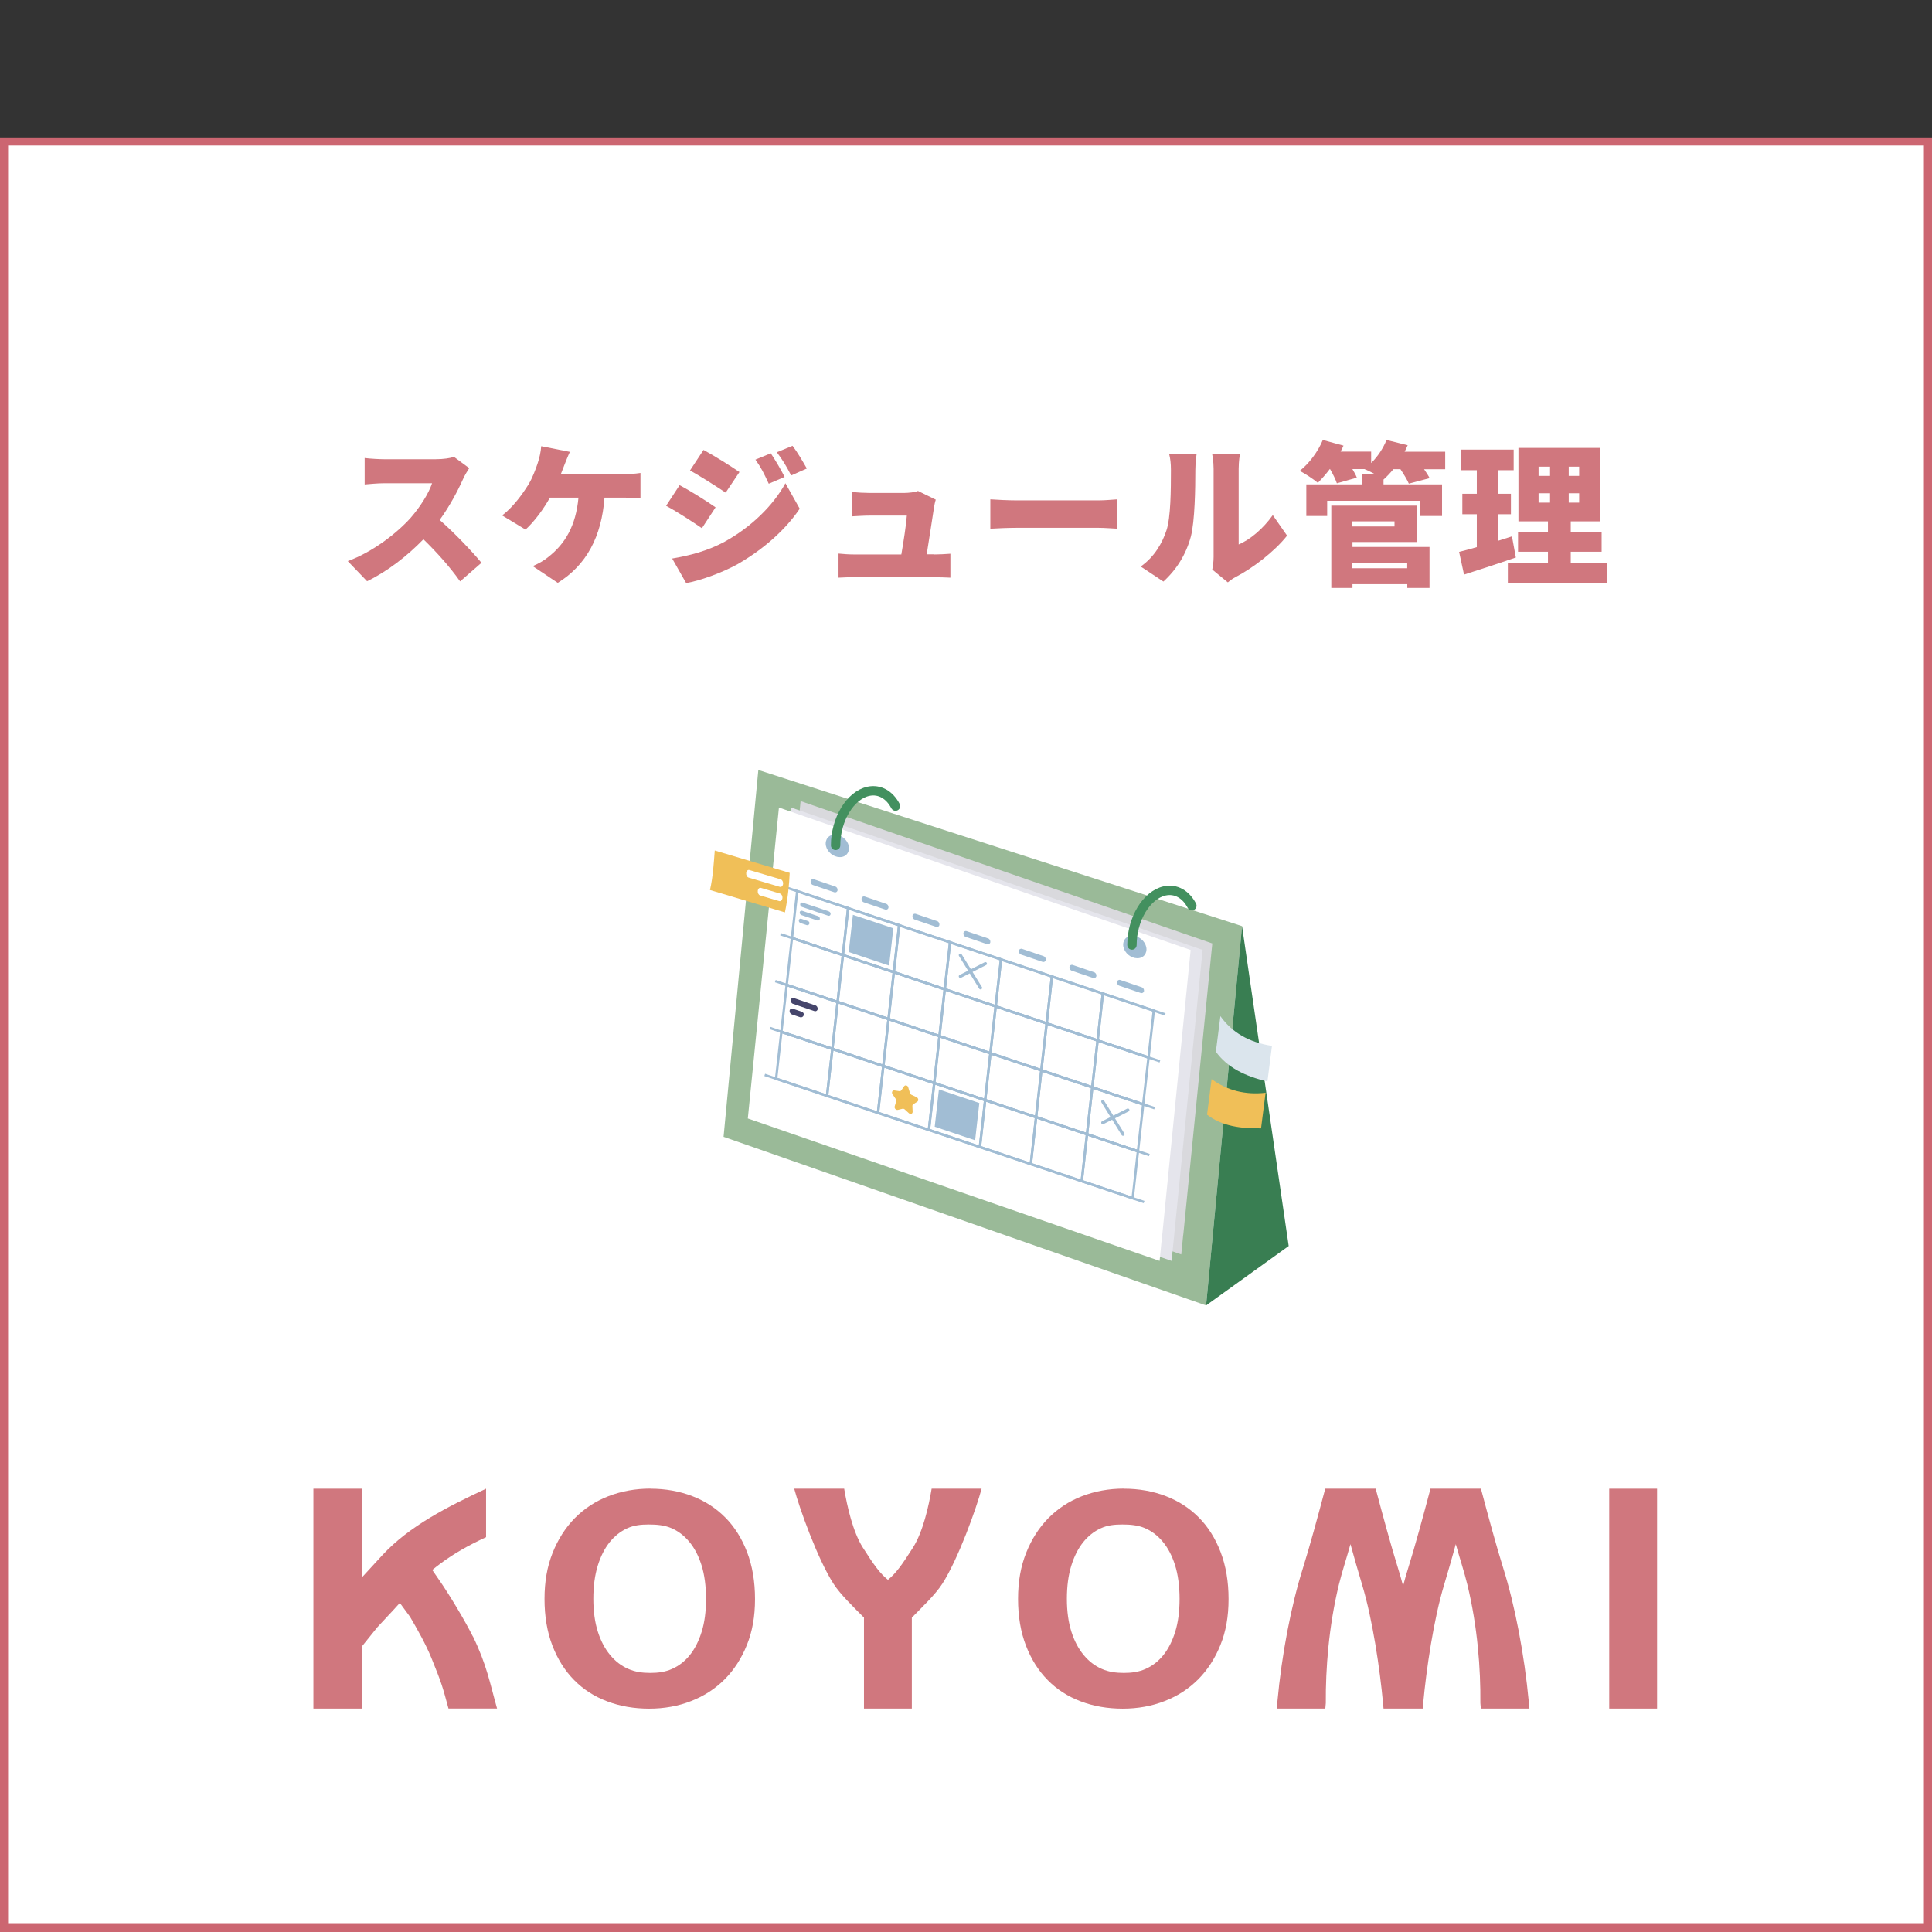 <?xml version="1.0" encoding="UTF-8"?><svg id="_レイヤー_1" xmlns="http://www.w3.org/2000/svg" width="239" height="239" viewBox="0 0 239 239"><rect x="0" y="0" width="239" height="239" fill="#333333" stroke="none"/><defs><style>.cls-1{stroke-width:.39px;}.cls-1,.cls-2{stroke-linecap:round;stroke-linejoin:round;}.cls-1,.cls-2,.cls-3{fill:none;}.cls-1,.cls-3{stroke:#a1bdd4;}.cls-4{fill:#fff;}.cls-5{fill:#e5e5ec;}.cls-6{fill:#f0bf58;}.cls-7{fill:#d0777e;}.cls-8{fill:#cc6671;}.cls-9{fill:#dbe5ed;}.cls-10{fill:#d9d9dd;}.cls-11{fill:#45456b;}.cls-12{fill:#a1bdd4;}.cls-13{fill:#9aba98;}.cls-14{fill:#397e52;}.cls-2{stroke:#43905f;stroke-width:1.16px;}.cls-3{stroke-miterlimit:10;stroke-width:.3px;}</style></defs><g><rect class="cls-4" x=".5" y="17.5" width="238" height="221"/><path class="cls-8" d="m238,18v220H1V18h237m1-1H0v222h239V17h0Z"/></g><g><rect class="cls-7" x="38.77" y="184.16" width="6.01" height="27.2"/><path class="cls-7" d="m46.68,201.3c1.3-1.38,2.66-2.85,3.98-4.34,2.29-2.59,4.96-4.73,9.47-6.8v-6c-4.76,2.23-9.44,4.58-12.81,8.2-1.68,1.81-4.11,4.52-6.07,6.52l1.7,7.05"/><path class="cls-7" d="m58.49,202.43c-.88-1.77-2.83-5.09-4.35-7.25l-2.52-3.66-4.44,3.66,3.54,4.82c.93,1.59,1.93,3.34,2.66,5.13,1.3,3.19,1.37,3.55,2.1,6.22h6.01c-.9-3.19-1.26-5.36-2.99-8.93"/><path class="cls-7" d="m80.46,184.16c1.86,0,3.6.31,5.18.92,1.59.61,2.95,1.5,4.09,2.65,1.14,1.15,2.04,2.58,2.69,4.28.65,1.7.98,3.63.98,5.8s-.33,4.01-1,5.67c-.67,1.67-1.59,3.09-2.75,4.26-1.17,1.17-2.55,2.07-4.15,2.69-1.6.63-3.34.94-5.2.94s-3.6-.3-5.18-.9c-1.59-.6-2.95-1.47-4.09-2.63-1.14-1.15-2.04-2.57-2.69-4.26-.65-1.68-.98-3.61-.98-5.78s.33-4.01,1-5.7c.67-1.68,1.59-3.12,2.75-4.3,1.17-1.18,2.55-2.09,4.15-2.71,1.6-.62,3.34-.94,5.2-.94m-7.06,13.64c0,1.56.19,2.91.56,4.07.37,1.16.88,2.11,1.52,2.88.64.77,1.38,1.34,2.23,1.71.85.38,1.77.5,2.74.5s1.85-.12,2.7-.5c.85-.38,1.58-.95,2.19-1.71.61-.76,1.1-1.72,1.46-2.88.36-1.15.54-2.51.54-4.07s-.19-3.01-.56-4.17c-.37-1.17-.88-2.14-1.52-2.9-.64-.77-1.38-1.33-2.23-1.69-.85-.36-1.8-.44-2.77-.44s-1.86.09-2.69.48c-.84.39-1.56.97-2.17,1.73-.61.77-1.1,1.73-1.46,2.9-.36,1.17-.54,2.53-.54,4.09"/><path class="cls-7" d="m139.04,184.16c1.86,0,3.6.31,5.18.92,1.59.61,2.95,1.5,4.09,2.65,1.14,1.15,2.04,2.58,2.69,4.28.65,1.7.98,3.63.98,5.8s-.33,4.01-1,5.67c-.67,1.67-1.59,3.09-2.75,4.26-1.17,1.17-2.55,2.07-4.15,2.69-1.6.63-3.34.94-5.2.94s-3.6-.3-5.18-.9c-1.59-.6-2.95-1.47-4.09-2.63-1.14-1.15-2.04-2.57-2.69-4.26-.65-1.68-.98-3.61-.98-5.78s.33-4.01,1-5.7c.67-1.68,1.59-3.12,2.75-4.3,1.17-1.18,2.55-2.09,4.15-2.71,1.6-.62,3.34-.94,5.2-.94m-7.06,13.64c0,1.56.19,2.91.56,4.07.37,1.16.88,2.11,1.52,2.88.64.77,1.38,1.34,2.23,1.71.85.38,1.77.5,2.74.5s1.85-.12,2.7-.5c.85-.38,1.58-.95,2.19-1.71.61-.76,1.1-1.72,1.46-2.88.36-1.15.54-2.51.54-4.07s-.19-3.01-.56-4.17c-.37-1.17-.88-2.14-1.52-2.9-.64-.77-1.38-1.33-2.23-1.69-.85-.36-1.8-.44-2.77-.44s-1.86.09-2.69.48c-.84.39-1.56.97-2.17,1.73-.61.77-1.1,1.73-1.46,2.9-.36,1.17-.54,2.53-.54,4.09"/><rect class="cls-7" x="199.07" y="184.16" width="5.92" height="27.2"/><path class="cls-7" d="m189.12,210.52c-.55-5.87-1.71-11.92-3.18-16.6-.8-2.54-1.85-6.41-2.74-9.76h-6.24c-.89,3.35-1.94,7.22-2.74,9.76-.22.7-.44,1.46-.65,2.26-.21-.8-.43-1.56-.65-2.26-.8-2.55-1.85-6.41-2.74-9.76h-6.24c-.89,3.35-1.94,7.22-2.74,9.76-1.48,4.68-2.64,10.73-3.18,16.6l-.08.84h6.01l.06-.68c-.03-4.24.36-9.47,1.62-14.66.37-1.52.94-3.24,1.43-5,.45,1.63.94,3.35,1.44,5.01,1.31,4.34,2.2,10.46,2.59,14.66l.06.67h4.85l.06-.67c.39-4.2,1.28-10.32,2.59-14.66.5-1.66.99-3.38,1.44-5.01.49,1.76,1.06,3.48,1.43,5,1.26,5.19,1.65,10.42,1.61,14.66l.06.68h6.01l-.08-.84Z"/><path class="cls-7" d="m115.25,184.16c-.37,2.21-1.08,5.34-2.3,7.27-1.39,2.19-2.13,3.21-3.11,4-.98-.79-1.72-1.81-3.11-4-1.22-1.93-1.93-5.06-2.3-7.27h-6.18c.61,2.32,2.88,8.69,4.86,11.76.88,1.36,2.47,2.87,3.77,4.19v11.25h5.92v-11.25c1.29-1.32,2.89-2.83,3.77-4.19,1.98-3.07,4.25-9.44,4.86-11.76h-6.18Z"/></g><g><path class="cls-7" d="m58.04,57.92c-.17.25-.57.91-.78,1.39-.63,1.41-1.63,3.3-2.87,5.01,1.84,1.6,4.12,4.01,5.17,5.3l-2.64,2.3c-1.22-1.73-2.83-3.55-4.54-5.21-2,2.07-4.48,3.99-6.97,5.19l-2.39-2.49c3.08-1.12,6.08-3.46,7.77-5.34,1.23-1.41,2.26-3.08,2.66-4.29h-5.91c-.85,0-1.9.11-2.43.15v-3.27c.67.09,1.88.15,2.43.15h6.34c.95,0,1.84-.13,2.28-.29l1.88,1.39Z"/><path class="cls-7" d="m77.14,58.66c.49,0,1.42-.04,2.09-.15v3.13c-.78-.08-1.65-.08-2.09-.08h-2.36c-.36,4.84-2.24,8.34-5.78,10.54l-3.1-2.07c.76-.32,1.48-.74,1.94-1.14,2.05-1.6,3.4-3.84,3.72-7.33h-3.53c-.78,1.39-1.88,2.91-3.02,3.95l-2.89-1.75c1.35-1.03,2.49-2.6,3.25-3.82.51-.84.87-1.84,1.12-2.56.23-.67.42-1.5.46-2.18l3.55.7c-.25.51-.53,1.25-.7,1.67-.11.32-.27.68-.42,1.08h7.75Z"/><path class="cls-7" d="m88.52,62.76l-1.69,2.58c-1.16-.8-3.08-2.05-4.43-2.77l1.67-2.55c1.37.72,3.38,1.99,4.45,2.74Zm1.14,4.24c3.27-1.8,6-4.48,7.5-7.22l1.77,3.15c-1.82,2.68-4.54,5.05-7.69,6.86-1.94,1.08-4.73,2.07-6.36,2.34l-1.73-3.04c2.15-.36,4.37-.93,6.52-2.09Zm1.82-8.61l-1.71,2.55c-1.14-.76-3.08-2-4.41-2.74l1.67-2.54c1.33.72,3.36,1.99,4.45,2.74Zm5.58.61l-1.96.84c-.61-1.31-.91-1.94-1.65-2.98l1.9-.78c.57.85,1.29,2.07,1.71,2.92Zm2.75-1.04l-1.94.86c-.67-1.31-1.03-1.86-1.77-2.87l1.94-.8c.63.82,1.31,2,1.77,2.81Z"/><path class="cls-7" d="m115.5,68.59c.51,0,1.52-.04,2.07-.09v2.96c-.42-.02-1.48-.06-2.03-.06h-9.78c-.72,0-1.23.02-2.03.06v-2.98c.53.06,1.33.11,2.03.11h5.74c.27-1.54.61-3.76.68-4.81h-4.64c-.63,0-1.52.06-2.11.09v-3.02c.53.08,1.58.13,2.09.13h4.37c.44,0,1.39-.09,1.67-.25l2.2,1.08c-.1.29-.17.68-.21.91-.15,1.04-.63,4.05-.91,5.85h.86Z"/><path class="cls-7" d="m122.51,61.77c.76.06,2.36.13,3.29.13h10.09c.86,0,1.79-.1,2.34-.13v3.63c-.49-.02-1.56-.11-2.34-.11h-10.09c-1.08,0-2.51.06-3.29.11v-3.63Z"/><path class="cls-7" d="m141.11,70.08c1.73-1.2,2.7-2.98,3.19-4.48.53-1.56.55-5.05.55-7.43,0-.89-.08-1.44-.21-1.96h3.38s-.15,1.01-.15,1.92c0,2.34-.06,6.31-.55,8.23-.59,2.2-1.75,4.08-3.4,5.58l-2.81-1.86Zm8.85.38c.09-.4.17-.99.17-1.58v-10.9c0-.93-.17-1.77-.17-1.77h3.42s-.15.85-.15,1.79v9.35c1.42-.59,3.04-1.96,4.22-3.63l1.77,2.54c-1.54,1.96-4.31,4.07-6.42,5.15-.44.23-.65.44-.91.63l-1.92-1.58Z"/><path class="cls-7" d="m178.77,58.05h-2.6c.27.4.53.78.68,1.1l-2.57.68c-.19-.46-.63-1.18-1.04-1.79h-.87c-.4.49-.8.91-1.2,1.27l-.02-.02v.63h7.24v3.91h-2.7v-1.88h-11.51v1.88h-2.58v-3.91h6.9v-1.22h1.67c-.48-.27-.99-.51-1.37-.67h-1.5c.23.38.44.76.55,1.06l-2.47.7c-.15-.46-.49-1.16-.85-1.77h-.02c-.49.65-1.01,1.23-1.48,1.71-.53-.44-1.61-1.16-2.24-1.48,1.16-.91,2.26-2.39,2.85-3.82l2.56.7c-.11.25-.23.49-.36.74h3.78v1.41c.82-.8,1.5-1.84,1.9-2.85l2.62.65c-.11.27-.25.53-.38.8h5.02v2.15Zm-11.47,9.61h9.54v5.07h-2.75v-.46h-6.78v.46h-2.62v-10.18h10.58v4.5h-7.96v.61Zm0-3.17v.63h5.21v-.63h-5.21Zm0,5.15v.65h6.78v-.65h-6.78Z"/><path class="cls-7" d="m187.51,68.97c-2.15.74-4.5,1.5-6.4,2.11l-.61-2.81c.63-.15,1.37-.36,2.19-.59v-4.07h-1.79v-2.53h1.79v-2.91h-1.96v-2.55h6.52v2.55h-1.94v2.91h1.6v2.53h-1.6v3.29c.57-.19,1.16-.36,1.73-.55l.48,2.62Zm11.25.65v2.49h-12.23v-2.49h4.96v-1.37h-3.7v-2.47h3.7v-1.29h-3.65v-9.08h10.12v9.08h-3.65v1.29h3.82v2.47h-3.82v1.37h4.45Zm-8.43-10.75h1.42v-1.14h-1.42v1.14Zm0,3.31h1.42v-1.16h-1.42v1.16Zm5.02-4.45h-1.29v1.14h1.29v-1.14Zm0,3.29h-1.29v1.16h1.29v-1.16Z"/></g><g><polygon class="cls-13" points="149.2 161.49 89.51 140.63 93.81 95.25 153.65 114.57 149.2 161.49"/><polygon class="cls-10" points="149.97 116.71 99.04 99.1 98.8 101.53 98.79 101.53 95.2 137.56 146.13 155.18 146.37 152.74 146.38 152.74 149.97 116.71"/><polygon class="cls-5" points="148.77 117.51 97.84 99.89 97.6 102.33 97.59 102.33 94 138.36 144.93 155.98 145.18 153.54 145.18 153.54 148.77 117.51"/><polygon class="cls-4" points="147.29 117.52 96.36 99.9 96.11 102.34 96.11 102.34 92.51 138.36 143.45 155.98 143.69 153.54 143.7 153.55 147.29 117.52"/><path class="cls-12" d="m105,104.66c.15.77-.35,1.39-1.13,1.37-.78-.01-1.54-.64-1.7-1.41-.15-.77.35-1.39,1.13-1.37.78.01,1.54.64,1.7,1.41Z"/><path class="cls-12" d="m141.8,117.17c.15.77-.35,1.39-1.13,1.37-.78-.01-1.54-.64-1.7-1.41-.15-.77.35-1.39,1.13-1.37.78.01,1.54.64,1.7,1.41Z"/><g><line class="cls-3" x1="97.21" y1="109.77" x2="144.14" y2="125.49"/><line class="cls-3" x1="96.56" y1="115.57" x2="143.49" y2="131.29"/><line class="cls-3" x1="95.91" y1="121.37" x2="142.83" y2="137.09"/><line class="cls-3" x1="95.25" y1="127.17" x2="142.18" y2="142.89"/><line class="cls-3" x1="94.6" y1="132.97" x2="141.53" y2="148.7"/><polygon class="cls-3" points="104.27 118.15 97.97 116.04 98.62 110.24 104.92 112.35 104.27 118.15"/><polygon class="cls-3" points="110.57 120.26 104.27 118.15 104.92 112.35 111.23 114.46 110.57 120.26"/><polygon class="cls-3" points="116.87 122.38 110.57 120.26 111.23 114.46 117.53 116.57 116.87 122.38"/><polygon class="cls-3" points="123.17 124.49 116.87 122.38 117.53 116.57 123.83 118.69 123.17 124.49"/><polygon class="cls-3" points="129.48 126.6 123.17 124.49 123.83 118.69 130.13 120.8 129.48 126.6"/><polygon class="cls-3" points="135.78 128.71 129.48 126.6 130.13 120.8 136.43 122.91 135.78 128.71"/><polygon class="cls-3" points="142.08 130.82 135.78 128.71 136.43 122.91 142.73 125.02 142.08 130.82"/><polygon class="cls-3" points="103.62 123.95 97.32 121.84 97.97 116.04 104.27 118.15 103.62 123.95"/><polygon class="cls-3" points="109.92 126.06 103.62 123.95 104.27 118.15 110.57 120.26 109.92 126.06"/><polygon class="cls-3" points="116.22 128.18 109.92 126.06 110.57 120.26 116.87 122.38 116.22 128.18"/><polygon class="cls-3" points="122.52 130.29 116.22 128.18 116.87 122.38 123.17 124.49 122.52 130.29"/><polygon class="cls-3" points="128.82 132.4 122.52 130.29 123.17 124.49 129.48 126.6 128.82 132.4"/><polygon class="cls-3" points="135.12 134.51 128.82 132.4 129.48 126.6 135.78 128.71 135.12 134.51"/><polygon class="cls-3" points="141.42 136.62 135.12 134.51 135.78 128.71 142.08 130.82 141.42 136.62"/><polygon class="cls-3" points="102.97 129.75 96.66 127.64 97.32 121.84 103.62 123.95 102.97 129.75"/><polygon class="cls-3" points="109.27 131.87 102.97 129.75 103.62 123.95 109.92 126.06 109.27 131.87"/><polygon class="cls-3" points="115.57 133.98 109.27 131.87 109.92 126.06 116.22 128.18 115.57 133.98"/><polygon class="cls-3" points="121.87 136.09 115.57 133.98 116.22 128.18 122.52 130.29 121.87 136.09"/><polygon class="cls-3" points="128.17 138.2 121.87 136.09 122.52 130.29 128.82 132.4 128.17 138.2"/><polygon class="cls-3" points="134.47 140.31 128.17 138.2 128.82 132.4 135.12 134.51 134.47 140.31"/><polygon class="cls-3" points="140.77 142.42 134.47 140.31 135.12 134.51 141.42 136.62 140.77 142.42"/><polygon class="cls-3" points="102.31 135.56 96.01 133.44 96.66 127.64 102.97 129.75 102.31 135.56"/><polygon class="cls-3" points="108.61 137.67 102.31 135.56 102.97 129.75 109.27 131.87 108.61 137.67"/><polygon class="cls-3" points="114.91 139.78 108.61 137.67 109.27 131.87 115.57 133.98 114.91 139.78"/><polygon class="cls-3" points="121.22 141.89 114.91 139.78 115.57 133.98 121.87 136.09 121.22 141.89"/><polygon class="cls-3" points="127.52 144 121.22 141.89 121.87 136.09 128.17 138.2 127.52 144"/><polygon class="cls-3" points="133.82 146.11 127.52 144 128.17 138.2 134.47 140.31 133.82 146.11"/><polygon class="cls-3" points="140.12 148.22 133.82 146.11 134.47 140.31 140.77 142.42 140.12 148.22"/></g><polygon class="cls-12" points="120.63 141.06 115.63 139.38 116.15 134.77 121.15 136.45 120.63 141.06"/><polygon class="cls-12" points="109.99 119.45 104.99 117.77 105.51 113.17 110.51 114.84 109.99 119.45"/><path class="cls-12" d="m103.21,110.38l-2.65-.9c-.19-.06-.31-.27-.28-.47h0c.03-.19.21-.3.4-.24l2.65.9c.19.06.31.27.28.47h0c-.03.19-.21.3-.4.24Z"/><path class="cls-12" d="m101.12,113.87l-1.98-.67c-.14-.05-.23-.2-.21-.35h0c.02-.14.16-.22.3-.18l1.98.67c.14.05.23.2.21.35h0c-.02.14-.16.22-.3.18Z"/><path class="cls-12" d="m102.54,112.75l-1.98-.67s-.01,0-.02,0l-1.25-.42c-.14-.05-.27.03-.3.18-.02.14.07.3.21.35l1.98.67s.01,0,.02,0l1.25.42c.14.05.27-.03.3-.18s-.07-.3-.21-.35Z"/><path class="cls-12" d="m109.51,112.52l-2.65-.9c-.19-.06-.31-.27-.28-.47h0c.03-.19.21-.3.4-.24l2.65.9c.19.06.31.27.28.47h0c-.03.19-.21.3-.4.24Z"/><path class="cls-12" d="m115.81,114.66l-2.65-.9c-.19-.06-.31-.27-.28-.47h0c.03-.19.21-.3.4-.24l2.65.9c.19.06.31.27.28.47h0c-.03.19-.21.3-.4.24Z"/><path class="cls-12" d="m122.11,116.8l-2.65-.9c-.19-.06-.31-.27-.28-.47h0c.03-.19.21-.3.4-.24l2.65.9c.19.06.31.27.28.47h0c-.03.19-.21.3-.4.24Z"/><path class="cls-12" d="m128.97,118.99l-2.65-.9c-.19-.06-.31-.27-.28-.47h0c.03-.19.21-.3.4-.24l2.65.9c.19.06.31.27.28.47h0c-.03.19-.21.3-.4.24Z"/><path class="cls-12" d="m135.23,120.98l-2.65-.9c-.19-.06-.31-.27-.28-.47h0c.03-.19.21-.3.4-.24l2.65.9c.19.06.31.27.28.47h0c-.03.19-.21.3-.4.24Z"/><path class="cls-12" d="m141.12,122.84l-2.65-.9c-.19-.06-.31-.27-.28-.47h0c.03-.19.21-.3.4-.24l2.65.9c.19.06.31.27.28.47h0c-.03.19-.21.3-.4.24Z"/><path class="cls-6" d="m112.36,134.54l.21.67c.03.1.11.19.2.23l.61.28c.23.11.29.44.1.56l-.5.32c-.08.05-.12.14-.11.24l.03.68c.01.26-.26.37-.46.19l-.52-.47c-.08-.07-.18-.1-.27-.08l-.59.14c-.23.05-.45-.21-.38-.44l.18-.62c.03-.09,0-.2-.05-.29l-.4-.59c-.15-.22-.02-.5.22-.47l.63.09c.1.01.18-.02.24-.1l.35-.51c.13-.19.44-.1.52.15Z"/><path class="cls-12" d="m100.13,114.14c-.02-.09-.09-.17-.18-.2l-.83-.28c-.14-.05-.27.03-.3.18s.07.3.21.35l.75.25c.2.07.39-.1.35-.3h0Z"/><path class="cls-11" d="m100.75,125.08l-2.65-.9c-.19-.06-.31-.27-.28-.47h0c.03-.19.21-.3.4-.24l2.65.9c.19.06.31.27.28.47h0c-.03.19-.21.3-.4.24Z"/><path class="cls-11" d="m99.43,125.43c-.02-.12-.11-.22-.24-.27l-1.11-.38c-.19-.06-.37.04-.4.24s.09.4.28.47l1,.34c.26.09.52-.13.47-.4h0Z"/><path class="cls-4" d="m117.76,119.33c.43.77.87,1.54,1.3,2.31.06.11.12.22.18.32.26.46,1,.6,1.37.18.33-.38.67-.77,1-1.15.15-.18.26-.38.26-.62,0-.21-.09-.47-.26-.62-.33-.3-.91-.37-1.23,0s-.67.77-1,1.15l1.37.18c-.43-.77-.87-1.54-1.3-2.31-.06-.11-.12-.22-.18-.32-.22-.4-.8-.57-1.19-.31s-.55.77-.31,1.19h0Z"/><polygon class="cls-14" points="149.2 161.49 159.42 154.14 153.65 114.57 149.2 161.49"/><path class="cls-2" d="m103.37,104.58c0-3.21,1.81-6.2,4.05-6.69,1.4-.3,2.63.44,3.36,1.83"/><path class="cls-2" d="m140.03,116.9c0-3.21,1.81-6.2,4.05-6.69,1.4-.3,2.63.44,3.36,1.83"/><line class="cls-1" x1="136.42" y1="136.27" x2="138.92" y2="140.31"/><line class="cls-1" x1="136.42" y1="138.88" x2="139.52" y2="137.32"/><line class="cls-1" x1="118.8" y1="118.16" x2="121.3" y2="122.2"/><line class="cls-1" x1="118.8" y1="120.78" x2="121.9" y2="119.21"/><g><path class="cls-6" d="m97.1,112.87l-9.27-2.77c.38-1.68.47-3.35.59-4.89l9.27,2.77c-.06,1.39-.21,3.06-.59,4.89Z"/><path class="cls-4" d="m96.47,109.71l-3.87-1.15c-.19-.06-.32-.31-.29-.57h0c.03-.26.21-.42.4-.36l3.87,1.15c.19.06.32.31.29.57h0c-.03.26-.21.42-.4.36Z"/><path class="cls-4" d="m96.39,111.47l-2.36-.7c-.19-.06-.32-.31-.29-.57h0c.03-.26.21-.42.4-.36l2.36.7c.19.06.32.31.29.57h0c-.03.26-.21.42-.4.36Z"/></g><path class="cls-6" d="m156,139.58c-2.51.04-4.85-.27-6.68-1.69l.56-4.4c1.98,1.44,4.22,1.97,6.68,1.69l-.56,4.4Z"/><path class="cls-9" d="m156.79,133.78c-2.75-.63-4.99-1.74-6.38-3.68l.56-4.4c1.41,2,3.52,3.25,6.38,3.68l-.56,4.4Z"/></g></svg>
